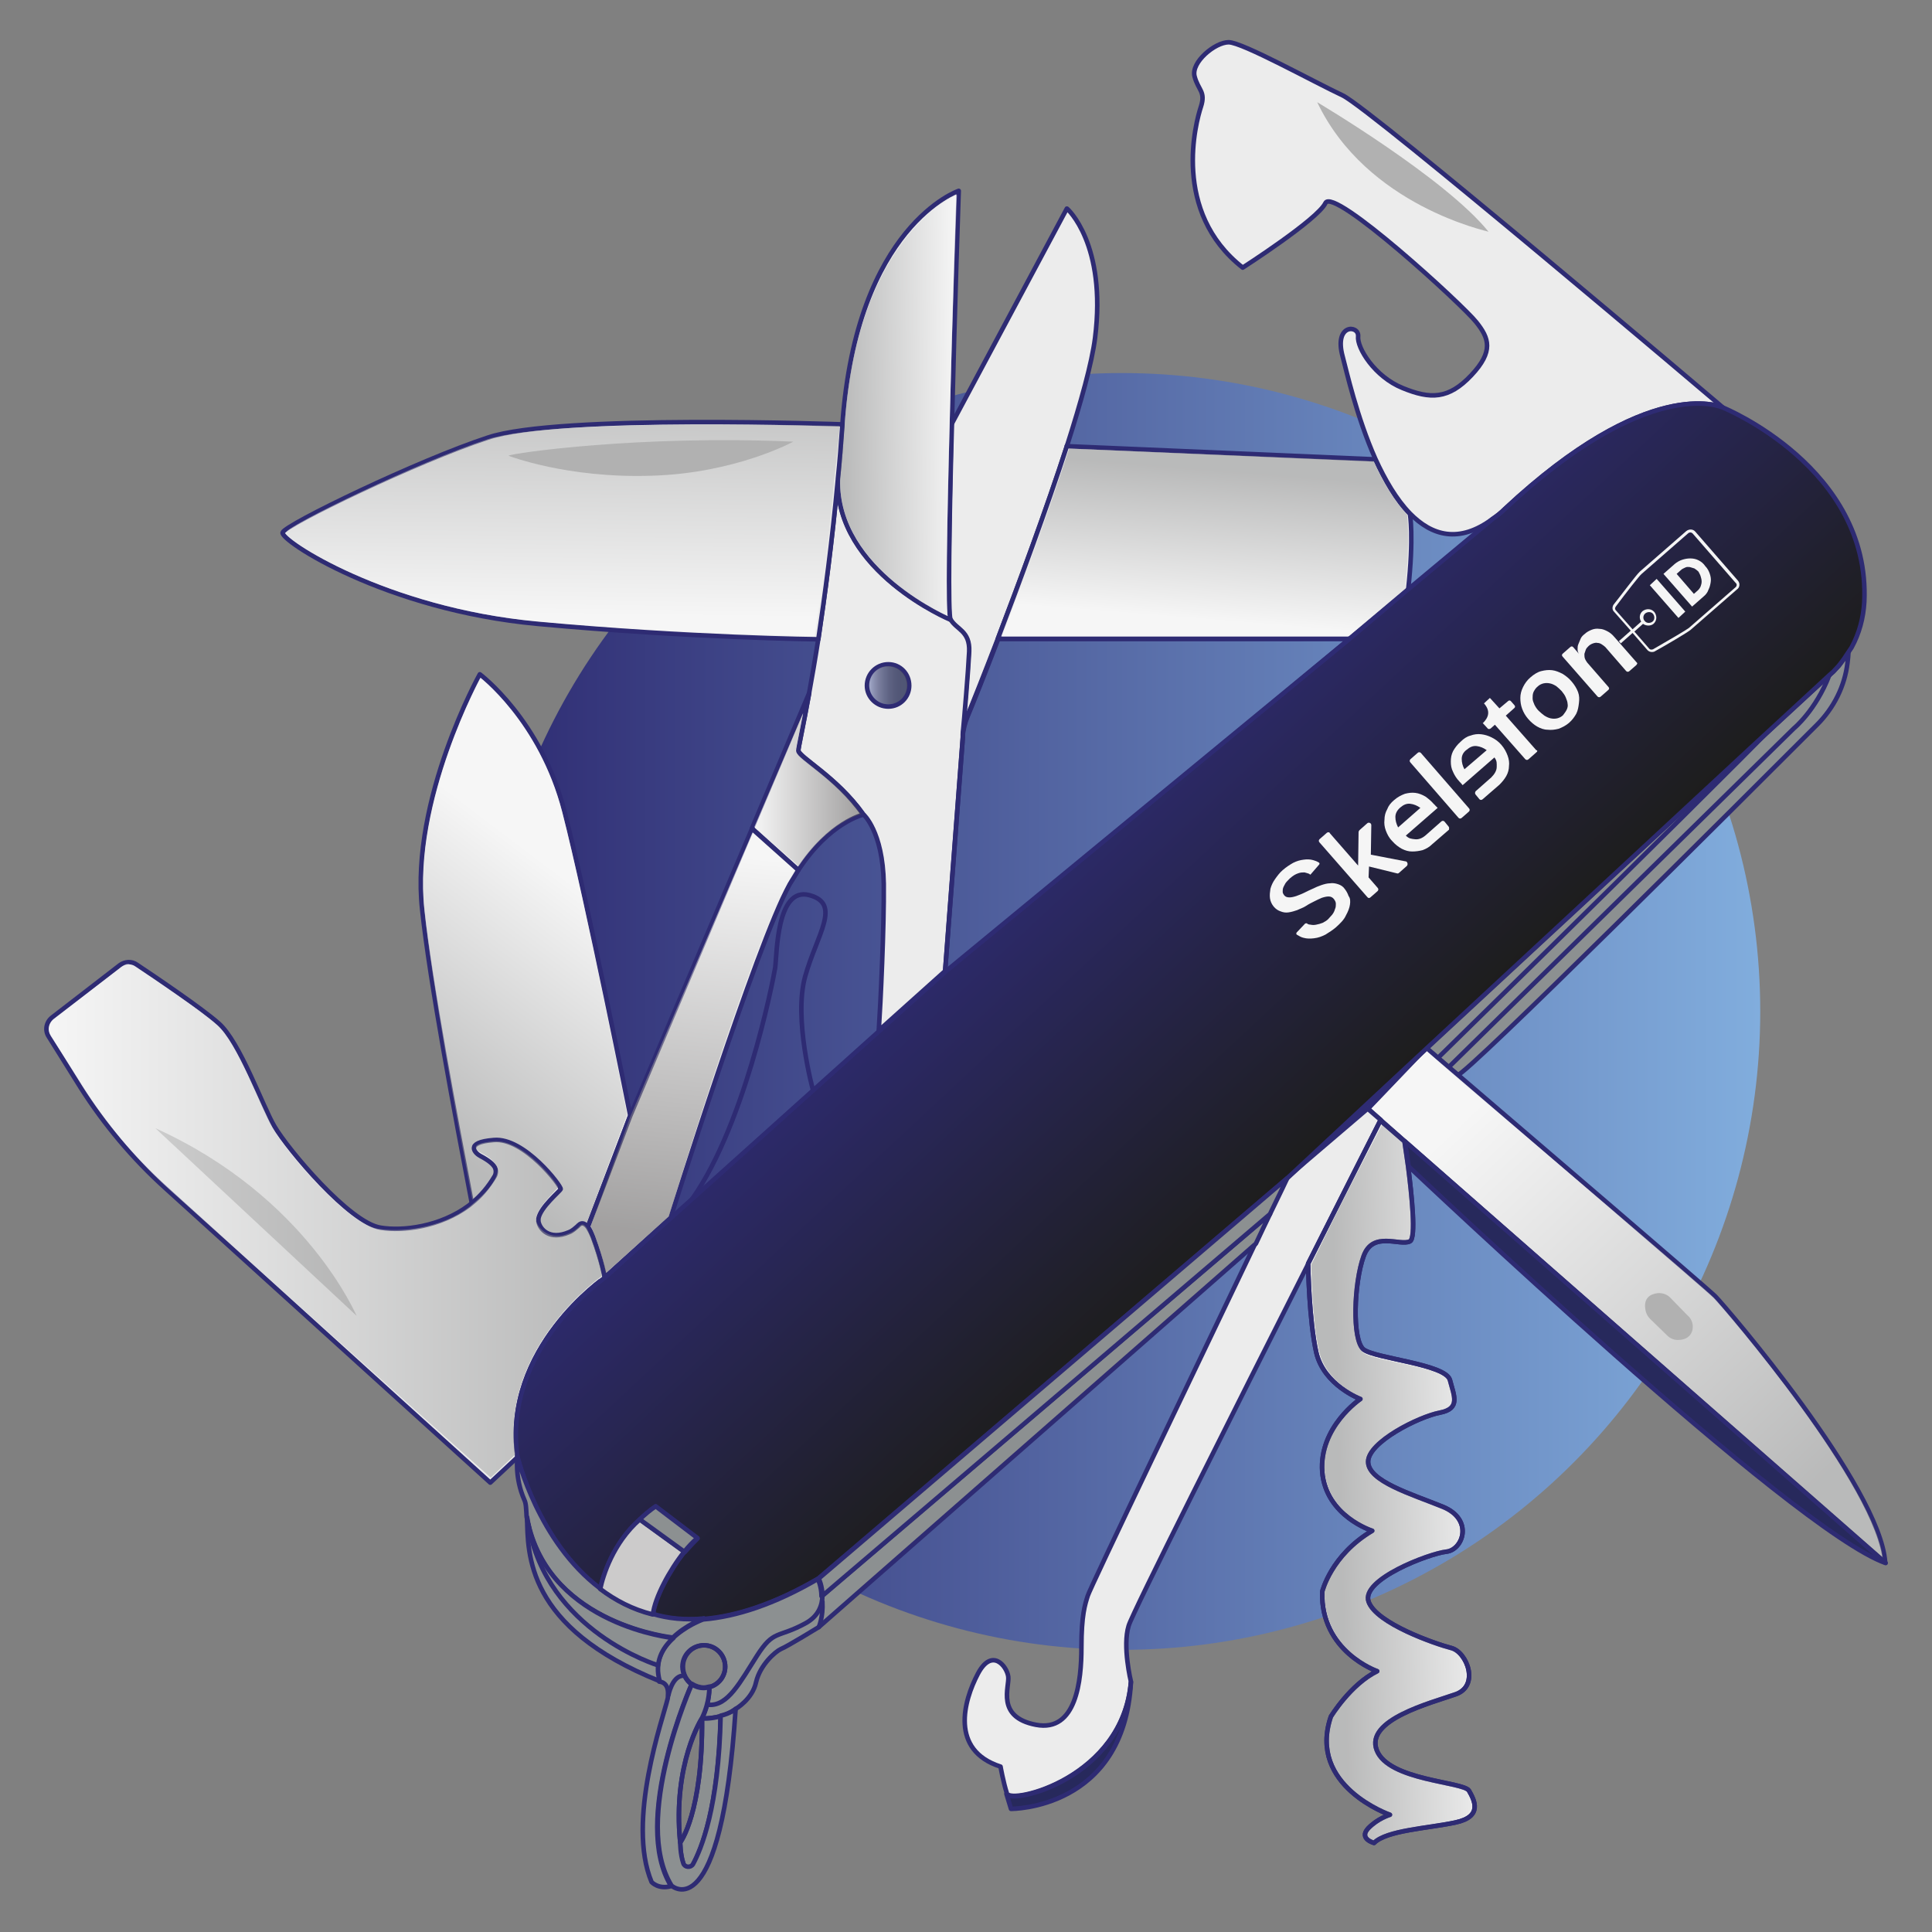 <?xml version="1.0" encoding="utf-8"?>
<!-- Generator: Adobe Illustrator 24.2.1, SVG Export Plug-In . SVG Version: 6.00 Build 0)  -->
<svg version="1.1" xmlns="http://www.w3.org/2000/svg" xmlns:xlink="http://www.w3.org/1999/xlink" x="0px" y="0px"
	 viewBox="0 0 425.2 425.2" style="enable-background:new 0 0 425.2 425.2;" xml:space="preserve">
<rect x="0" y="0" width="425.2" height="425.2" fill="#808080" stroke="none"/>
<style type="text/css">
	.st0{fill:none;stroke:#2C2D70;stroke-miterlimit:10;}
	.st1{fill:url(#SVGID_1_);}
	.st2{fill:url(#SVGID_2_);}
	.st3{enable-background:new    ;}
	.st4{fill:#ECECEB;}
	.st5{fill:#7C7E81;}
	.st6{fill:#ACAFB3;}
	.st7{fill:#B1B4B8;}
	.st8{fill:#9FA2A6;}
	.st9{fill:#54708F;}
	.st10{fill:#6183A7;}
	.st11{fill:#5E7EA1;}
	.st12{fill:#557191;}
	.st13{fill:#9D9C9C;}
	.st14{fill:#B7BABF;}
	.st15{display:none;}
	.st16{fill:#F2F7FD;stroke:#2E2B73;stroke-width:2.817;stroke-linecap:round;stroke-linejoin:round;stroke-miterlimit:10;}
	.st17{fill:#F3F7FD;stroke:#2C2D70;stroke-miterlimit:10;}
	.st18{fill:#E8E6E6;stroke:#2C2D70;stroke-miterlimit:10;}
	.st19{fill:#2C2D70;}
	.st20{fill:#F3F7FD;}
	.st21{clip-path:url(#SVGID_4_);}
	.st22{clip-path:url(#SVGID_6_);}
	.st23{clip-path:url(#SVGID_8_);}
	.st24{clip-path:url(#SVGID_10_);}
	.st25{clip-path:url(#SVGID_12_);}
	.st26{clip-path:url(#SVGID_14_);}
	.st27{clip-path:url(#SVGID_16_);}
	.st28{clip-path:url(#SVGID_18_);}
	.st29{clip-path:url(#SVGID_20_);}
	.st30{clip-path:url(#SVGID_22_);}
	.st31{clip-path:url(#SVGID_24_);}
	.st32{clip-path:url(#SVGID_26_);}
	.st33{clip-path:url(#SVGID_28_);}
	.st34{clip-path:url(#SVGID_30_);}
	.st35{clip-path:url(#SVGID_32_);}
	.st36{clip-path:url(#SVGID_34_);}
	.st37{clip-path:url(#SVGID_36_);}
	.st38{clip-path:url(#SVGID_38_);}
	.st39{clip-path:url(#SVGID_40_);}
	.st40{clip-path:url(#SVGID_42_);}
	.st41{clip-path:url(#SVGID_44_);}
	.st42{clip-path:url(#SVGID_46_);}
	.st43{clip-path:url(#SVGID_48_);}
	.st44{fill:none;}
	.st45{fill:#252544;}
	.st46{fill:#81ADDD;}
	.st47{clip-path:url(#SVGID_50_);}
	.st48{fill:#F8AA23;stroke:#2C2D70;stroke-linecap:round;stroke-linejoin:round;stroke-miterlimit:10;}
	.st49{fill:#21725F;stroke:#2C2D70;stroke-linecap:round;stroke-linejoin:round;stroke-miterlimit:10;}
	.st50{fill:#309A82;stroke:#2C2D70;stroke-linecap:round;stroke-linejoin:round;stroke-miterlimit:10;}
	.st51{clip-path:url(#SVGID_52_);}
	.st52{fill:#FFFFFF;stroke:#2E2B72;stroke-linecap:round;stroke-linejoin:round;stroke-miterlimit:10;}
	.st53{fill:#BDD7F1;stroke:#2E2B72;stroke-width:0.75;stroke-miterlimit:10;}
	.st54{fill:url(#SVGID_53_);}
	.st55{fill:#BDD7F1;stroke:#252544;stroke-miterlimit:10;}
	.st56{fill:none;stroke:#81ADDD;stroke-width:0.5;stroke-miterlimit:10;}
	.st57{fill:none;stroke:#CCCBCB;stroke-width:0.5;stroke-miterlimit:10;}
	.st58{clip-path:url(#SVGID_55_);fill:none;stroke:#000000;stroke-width:0.25;stroke-miterlimit:10;}
	.st59{clip-path:url(#SVGID_57_);fill:none;stroke:#000000;stroke-width:0.25;stroke-miterlimit:10;}
	.st60{clip-path:url(#SVGID_59_);enable-background:new    ;}
	.st61{fill:none;stroke:#000000;stroke-width:0.25;stroke-miterlimit:10;}
	.st62{clip-path:url(#SVGID_59_);fill:none;stroke:#000000;stroke-width:0.25;stroke-miterlimit:10;}
	.st63{clip-path:url(#SVGID_61_);enable-background:new    ;}
	.st64{clip-path:url(#SVGID_61_);fill:none;stroke:#000000;stroke-width:0.25;stroke-miterlimit:10;}
	.st65{clip-path:url(#SVGID_63_);enable-background:new    ;}
	.st66{clip-path:url(#SVGID_63_);fill:none;stroke:#000000;stroke-width:0.25;stroke-miterlimit:10;}
	.st67{clip-path:url(#SVGID_65_);enable-background:new    ;}
	.st68{clip-path:url(#SVGID_65_);fill:none;stroke:#000000;stroke-width:0.25;stroke-miterlimit:10;}
	.st69{clip-path:url(#SVGID_67_);enable-background:new    ;}
	.st70{clip-path:url(#SVGID_67_);fill:none;stroke:#000000;stroke-width:0.25;stroke-miterlimit:10;}
	.st71{clip-path:url(#SVGID_69_);enable-background:new    ;}
	.st72{clip-path:url(#SVGID_69_);fill:none;stroke:#000000;stroke-width:0.25;stroke-miterlimit:10;}
	.st73{fill:#BDD7F1;stroke:#2C2D70;stroke-miterlimit:10;}
	.st74{fill:#81ADDD;stroke:#2C2D70;stroke-miterlimit:10;}
	.st75{clip-path:url(#SVGID_71_);enable-background:new    ;}
	.st76{fill:#17173A;}
	.st77{fill:#18183C;}
	.st78{fill:#19193F;}
	.st79{fill:#1A1A41;}
	.st80{fill:#1A1B43;}
	.st81{fill:#1B1C45;}
	.st82{fill:#1C1D48;}
	.st83{fill:#1D1E4A;}
	.st84{fill:#1E1F4C;}
	.st85{fill:#282965;}
	.st86{fill:#BDD7F1;}
	.st87{clip-path:url(#SVGID_73_);enable-background:new    ;}
	.st88{clip-path:url(#SVGID_75_);enable-background:new    ;}
	.st89{clip-path:url(#SVGID_77_);enable-background:new    ;}
	.st90{stroke:#252544;stroke-miterlimit:10;}
	.st91{clip-path:url(#SVGID_79_);fill:#2C2D70;}
	.st92{clip-path:url(#SVGID_81_);fill:#2C2D70;}
	.st93{clip-path:url(#SVGID_83_);fill:#2C2D70;}
	.st94{clip-path:url(#SVGID_85_);fill:#2C2D70;}
	.st95{clip-path:url(#SVGID_87_);fill:#2C2D70;}
	.st96{clip-path:url(#SVGID_89_);fill:#2C2D70;}
	.st97{clip-path:url(#SVGID_91_);fill:#2C2D70;}
	.st98{clip-path:url(#SVGID_93_);fill:#2C2D70;}
	.st99{clip-path:url(#SVGID_95_);fill:#2C2D70;}
	.st100{clip-path:url(#SVGID_97_);fill:#2C2D70;}
	.st101{clip-path:url(#SVGID_99_);fill:#2C2D70;}
	.st102{clip-path:url(#SVGID_101_);fill:#2C2D70;}
	.st103{clip-path:url(#SVGID_103_);fill:#2C2D70;}
	.st104{clip-path:url(#SVGID_105_);fill:#2C2D70;}
	.st105{clip-path:url(#SVGID_107_);fill:#2C2D70;}
	.st106{clip-path:url(#SVGID_109_);fill:#2C2D70;}
	.st107{clip-path:url(#SVGID_111_);fill:#2C2D70;}
	.st108{clip-path:url(#SVGID_113_);fill:#2C2D70;}
	.st109{fill:url(#SVGID_114_);stroke:#2C2D70;stroke-miterlimit:10;}
	.st110{fill:url(#SVGID_115_);stroke:#2C2D70;stroke-miterlimit:10;}
	.st111{fill:url(#SVGID_116_);stroke:#2C2D70;stroke-miterlimit:10;}
	.st112{fill:url(#SVGID_117_);stroke:#2C2D70;stroke-miterlimit:10;}
	.st113{fill:url(#SVGID_118_);stroke:#2C2D70;stroke-miterlimit:10;}
	.st114{fill:url(#SVGID_119_);stroke:#2C2D70;stroke-miterlimit:10;}
	.st115{fill:url(#SVGID_120_);stroke:#2C2D70;stroke-miterlimit:10;}
	.st116{fill:url(#SVGID_121_);stroke:#2C2D70;stroke-miterlimit:10;}
	.st117{fill:url(#SVGID_122_);stroke:#2C2D70;stroke-miterlimit:10;}
	.st118{fill:url(#SVGID_123_);stroke:#2C2D70;stroke-miterlimit:10;}
	.st119{fill:url(#SVGID_124_);stroke:#2C2D70;stroke-miterlimit:10;}
	.st120{fill:none;stroke:#309A82;stroke-width:2;stroke-linecap:round;stroke-linejoin:round;}
	.st121{fill:#309A82;}
	.st122{fill:url(#SVGID_125_);}
	.st123{fill:#D9E7F5;}
	.st124{fill:#A7C6E7;}
	.st125{fill:#67A990;}
	.st126{fill:#2A8D79;}
	.st127{fill:#2C2D70;stroke:#2C2D70;stroke-width:1.5;stroke-linecap:round;stroke-linejoin:round;stroke-miterlimit:10;}
	.st128{fill:#81ADDD;stroke:#FFFFFF;stroke-width:0.5;stroke-linecap:round;stroke-linejoin:round;stroke-miterlimit:10;}
	.st129{fill:#FFFFFF;stroke:#2C2D70;stroke-width:1.5;stroke-linecap:round;stroke-linejoin:round;stroke-miterlimit:10;}
	.st130{fill:#81ADDD;stroke:#2C2D70;stroke-width:1.5;stroke-linecap:round;stroke-linejoin:round;stroke-miterlimit:10;}
	.st131{fill:#BDD7F1;stroke:#FFFFFF;stroke-width:0.5;stroke-linecap:round;stroke-linejoin:round;stroke-miterlimit:10;}
	.st132{fill:none;stroke:#2C2D70;stroke-width:1.5;stroke-linecap:round;stroke-linejoin:round;stroke-miterlimit:10;}
	.st133{fill:#67A990;stroke:#FFFFFF;stroke-width:0.5;stroke-linecap:round;stroke-linejoin:round;stroke-miterlimit:10;}
	.st134{fill:#BDD7F1;stroke:#2C2D70;stroke-width:1.5;stroke-linecap:round;stroke-linejoin:round;stroke-miterlimit:10;}
	.st135{fill:none;stroke:#FFFFFF;stroke-linecap:round;stroke-linejoin:round;stroke-miterlimit:10;stroke-dasharray:2,5;}
	.st136{fill:none;stroke:#FFFFFF;stroke-linecap:round;stroke-linejoin:round;}
	.st137{fill:none;stroke:#FFFFFF;stroke-linecap:round;stroke-linejoin:round;stroke-dasharray:2.01,5.025;}
	.st138{fill:none;stroke:#FFFFFF;stroke-linecap:round;stroke-linejoin:round;stroke-dasharray:1.967,4.919;}
	.st139{fill:#F3F7FD;stroke:#2C2D70;stroke-width:1.5;stroke-miterlimit:10;}
	.st140{fill:#FFFFFF;}
	.st141{clip-path:url(#SVGID_127_);}
	.st142{fill:#DFE4E9;}
	.st143{fill:#CECECD;}
	.st144{fill:url(#SVGID_128_);}
	.st145{fill:url(#SVGID_129_);}
	.st146{fill:url(#SVGID_130_);}
	.st147{fill:url(#SVGID_131_);}
	.st148{fill:none;stroke:#CECECD;stroke-miterlimit:10;}
	.st149{fill:#252544;stroke:#252544;stroke-linecap:round;stroke-linejoin:round;stroke-miterlimit:10;}
	.st150{fill:url(#SVGID_132_);}
	.st151{fill:url(#SVGID_133_);}
	.st152{fill:url(#SVGID_134_);}
	.st153{fill:url(#SVGID_135_);}
	.st154{fill:#2C2D70;stroke:#FFFFFF;stroke-linecap:round;stroke-linejoin:round;stroke-miterlimit:10;}
	.st155{fill:url(#SVGID_136_);}
	.st156{opacity:0.11;fill:none;stroke:#1D1D1C;stroke-width:2;stroke-miterlimit:10;}
	.st157{fill:url(#SVGID_137_);}
	.st158{fill:url(#SVGID_138_);}
	.st159{fill:none;stroke:#2E2B73;stroke-linecap:round;stroke-linejoin:round;stroke-miterlimit:10;}
	.st160{fill:#27295C;}
	.st161{fill:url(#SVGID_139_);}
	.st162{fill:url(#SVGID_140_);}
	.st163{fill:url(#SVGID_141_);}
	.st164{fill:#8C9091;stroke:#2E2B73;stroke-linecap:round;stroke-linejoin:round;stroke-miterlimit:10;}
	.st165{fill:#ECECEC;stroke:#2E2B73;stroke-linecap:round;stroke-linejoin:round;stroke-miterlimit:10;}
	.st166{opacity:0.5;fill:url(#SVGID_142_);}
	.st167{opacity:0.5;fill:url(#SVGID_143_);}
	.st168{fill:#B1B1B1;}
	.st169{opacity:0.5;fill:url(#SVGID_144_);}
	.st170{fill:url(#SVGID_145_);stroke:#2E2B73;stroke-linecap:round;stroke-linejoin:round;stroke-miterlimit:10;}
	.st171{fill:#27295C;stroke:#2E2B73;stroke-linecap:round;stroke-linejoin:round;stroke-miterlimit:10;}
	.st172{fill:#CCCBCB;stroke:#2E2B73;stroke-linecap:round;stroke-linejoin:round;stroke-miterlimit:10;}
	.st173{fill:#F5F5F5;}
	.st174{opacity:0.5;fill:url(#SVGID_146_);}
	.st175{opacity:0.5;fill:url(#SVGID_147_);}
	.st176{opacity:0.5;fill:url(#SVGID_148_);}
	.st177{opacity:0.5;fill:url(#SVGID_149_);}
	.st178{opacity:0.5;fill:url(#SVGID_150_);}
	.st179{opacity:0.5;fill:url(#SVGID_151_);}
	.st180{opacity:0.5;fill:url(#SVGID_152_);}
	.st181{opacity:0.5;fill:url(#SVGID_153_);}
	.st182{opacity:0.5;fill:url(#SVGID_154_);}
	.st183{opacity:0.5;fill:url(#SVGID_155_);}
	.st184{fill:url(#SVGID_156_);stroke:#2E2B73;stroke-linecap:round;stroke-linejoin:round;stroke-miterlimit:10;}
	.st185{opacity:0.5;fill:url(#SVGID_157_);}
	.st186{opacity:0.5;fill:url(#SVGID_158_);}
	.st187{opacity:0.5;fill:url(#SVGID_159_);}
	.st188{opacity:0.5;fill:url(#SVGID_160_);}
	.st189{opacity:0.5;fill:url(#SVGID_161_);}
	.st190{opacity:0.5;fill:url(#SVGID_162_);}
	.st191{opacity:0.5;fill:url(#SVGID_163_);}
	.st192{opacity:0.5;fill:url(#SVGID_164_);}
	.st193{opacity:0.5;fill:url(#SVGID_165_);}
	.st194{opacity:0.5;fill:url(#SVGID_166_);}
	.st195{fill:url(#SVGID_167_);stroke:#2E2B73;stroke-linecap:round;stroke-linejoin:round;stroke-miterlimit:10;}
	.st196{opacity:0.5;fill:url(#SVGID_168_);}
	.st197{opacity:0.5;fill:url(#SVGID_169_);}
	.st198{opacity:0.5;fill:url(#SVGID_170_);}
	.st199{opacity:0.5;fill:url(#SVGID_171_);}
	.st200{opacity:0.5;fill:url(#SVGID_172_);}
	.st201{opacity:0.5;fill:url(#SVGID_173_);}
	.st202{opacity:0.5;fill:url(#SVGID_174_);}
	.st203{fill:url(#SVGID_175_);}
	.st204{fill:#ECECEB;stroke:#2C2D70;stroke-linecap:round;stroke-linejoin:round;stroke-miterlimit:10;}
	.st205{fill:#7C7E81;stroke:#2C2D70;stroke-linecap:round;stroke-linejoin:round;stroke-miterlimit:10;}
	.st206{fill:#ACAFB3;stroke:#2C2D70;stroke-linecap:round;stroke-linejoin:round;stroke-miterlimit:10;}
	.st207{fill:url(#SVGID_176_);}
	.st208{fill:url(#SVGID_177_);stroke:#2C2D70;stroke-miterlimit:10;}
	.st209{fill:url(#SVGID_178_);stroke:#2C2D70;stroke-miterlimit:10;}
	.st210{fill:url(#SVGID_179_);stroke:#2C2D70;stroke-miterlimit:10;}
	.st211{fill:url(#SVGID_180_);stroke:#2C2D70;stroke-miterlimit:10;}
	.st212{fill:url(#SVGID_181_);stroke:#2C2D70;stroke-miterlimit:10;}
	.st213{fill:url(#SVGID_182_);stroke:#2C2D70;stroke-miterlimit:10;}
	.st214{fill:url(#SVGID_183_);stroke:#2C2D70;stroke-miterlimit:10;}
	.st215{fill:url(#SVGID_184_);stroke:#2C2D70;stroke-miterlimit:10;}
	.st216{fill:url(#SVGID_185_);stroke:#2C2D70;stroke-miterlimit:10;}
	.st217{fill:url(#SVGID_186_);stroke:#2C2D70;stroke-miterlimit:10;}
	.st218{fill:url(#SVGID_187_);stroke:#2C2D70;stroke-miterlimit:10;}
	.st219{clip-path:url(#SVGID_189_);enable-background:new    ;}
	.st220{fill:#1C594B;}
	.st221{fill:#1D5C4E;}
	.st222{fill:#1E5F51;}
	.st223{fill:#1F6353;}
	.st224{fill:#206656;}
	.st225{fill:#216958;}
	.st226{fill:#226C5B;}
	.st227{fill:#236F5E;}
	.st228{fill:#257663;}
	.st229{clip-path:url(#SVGID_191_);enable-background:new    ;}
	.st230{fill:#195044;}
	.st231{fill:#184E42;}
	.st232{clip-path:url(#SVGID_193_);enable-background:new    ;}
	.st233{clip-path:url(#SVGID_195_);enable-background:new    ;}
	.st234{fill:#184F42;}
	.st235{clip-path:url(#SVGID_197_);enable-background:new    ;}
	.st236{fill:#184D41;}
	.st237{fill:#277D69;}
	.st238{fill:#1C5B4D;}
	.st239{fill:#247260;}
	.st240{fill:url(#SVGID_198_);}
	.st241{opacity:0.11;fill:none;stroke:#252544;stroke-width:2;stroke-miterlimit:10;}
	.st242{fill:none;stroke:#868787;stroke-width:0.699;stroke-linecap:round;stroke-linejoin:round;stroke-miterlimit:10;}
	.st243{fill:#ECECEB;stroke:#2C2D70;stroke-width:1.5;stroke-linecap:round;stroke-linejoin:round;stroke-miterlimit:10;}
	.st244{clip-path:url(#SVGID_200_);}
	.st245{clip-path:url(#SVGID_202_);}
	.st246{fill:#ECECEB;stroke:#2E2B72;stroke-width:1.5;stroke-linecap:round;stroke-linejoin:round;stroke-miterlimit:10;}
	.st247{fill:#309A82;stroke:#2E2B72;stroke-width:1.5;stroke-linecap:round;stroke-linejoin:round;stroke-miterlimit:10;}
	.st248{fill:#21725F;stroke:#2E2B72;stroke-width:1.5;stroke-linecap:round;stroke-linejoin:round;stroke-miterlimit:10;}
	.st249{fill:url(#SVGID_203_);}
	.st250{fill:url(#SVGID_204_);}
	.st251{fill:url(#SVGID_205_);stroke:#2C2D70;stroke-miterlimit:10;}
	.st252{fill:url(#SVGID_206_);stroke:#2C2D70;stroke-miterlimit:10;}
	.st253{fill:url(#SVGID_207_);stroke:#2C2D70;stroke-miterlimit:10;}
	.st254{fill:url(#SVGID_208_);stroke:#2C2D70;stroke-miterlimit:10;}
	.st255{fill:url(#SVGID_209_);stroke:#2C2D70;stroke-miterlimit:10;}
	.st256{fill:url(#SVGID_210_);stroke:#2C2D70;stroke-miterlimit:10;}
	.st257{fill:url(#SVGID_211_);stroke:#2C2D70;stroke-miterlimit:10;}
	.st258{fill:url(#SVGID_212_);stroke:#2C2D70;stroke-miterlimit:10;}
	.st259{fill:url(#SVGID_213_);stroke:#2C2D70;stroke-miterlimit:10;}
	.st260{fill:url(#SVGID_214_);stroke:#2C2D70;stroke-miterlimit:10;}
	.st261{fill:url(#SVGID_215_);stroke:#2C2D70;stroke-miterlimit:10;}
	.st262{clip-path:url(#SVGID_217_);enable-background:new    ;}
	.st263{clip-path:url(#SVGID_219_);enable-background:new    ;}
	.st264{clip-path:url(#SVGID_221_);enable-background:new    ;}
	.st265{clip-path:url(#SVGID_223_);enable-background:new    ;}
	.st266{clip-path:url(#SVGID_225_);enable-background:new    ;}
	.st267{fill:url(#SVGID_226_);}
	.st268{clip-path:url(#SVGID_228_);}
	.st269{clip-path:url(#SVGID_230_);}
	.st270{fill:url(#SVGID_231_);}
	.st271{fill:url(#SVGID_232_);}
	.st272{fill:url(#SVGID_233_);stroke:#2C2D70;stroke-miterlimit:10;}
	.st273{fill:url(#SVGID_234_);stroke:#2C2D70;stroke-miterlimit:10;}
	.st274{fill:url(#SVGID_235_);stroke:#2C2D70;stroke-miterlimit:10;}
	.st275{fill:url(#SVGID_236_);stroke:#2C2D70;stroke-miterlimit:10;}
	.st276{fill:url(#SVGID_237_);stroke:#2C2D70;stroke-miterlimit:10;}
	.st277{fill:url(#SVGID_238_);stroke:#2C2D70;stroke-miterlimit:10;}
	.st278{fill:url(#SVGID_239_);stroke:#2C2D70;stroke-miterlimit:10;}
	.st279{fill:url(#SVGID_240_);stroke:#2C2D70;stroke-miterlimit:10;}
	.st280{fill:url(#SVGID_241_);stroke:#2C2D70;stroke-miterlimit:10;}
	.st281{fill:url(#SVGID_242_);stroke:#2C2D70;stroke-miterlimit:10;}
	.st282{fill:url(#SVGID_243_);stroke:#2C2D70;stroke-miterlimit:10;}
	.st283{clip-path:url(#SVGID_245_);enable-background:new    ;}
	.st284{clip-path:url(#SVGID_247_);enable-background:new    ;}
	.st285{clip-path:url(#SVGID_249_);enable-background:new    ;}
	.st286{clip-path:url(#SVGID_251_);enable-background:new    ;}
	.st287{clip-path:url(#SVGID_253_);enable-background:new    ;}
	.st288{fill:url(#SVGID_254_);}
	.st289{clip-path:url(#SVGID_256_);}
	.st290{clip-path:url(#SVGID_258_);}
	.st291{fill:url(#SVGID_259_);}
	.st292{fill:url(#SVGID_260_);}
	.st293{fill:url(#SVGID_261_);}
	.st294{fill:url(#SVGID_262_);}
	.st295{fill:url(#SVGID_263_);}
	.st296{fill:url(#SVGID_264_);}
	.st297{clip-path:url(#SVGID_266_);}
	.st298{fill:url(#SVGID_267_);}
	.st299{fill:#252544;stroke:#2C2D70;stroke-miterlimit:10;}
	.st300{clip-path:url(#SVGID_269_);enable-background:new    ;}
	.st301{fill:#267B68;}
	.st302{fill:#257865;}
	.st303{fill:#247563;}
	.st304{clip-path:url(#SVGID_271_);enable-background:new    ;}
	.st305{fill:#1A5346;}
	.st306{fill:#1B5649;}
	.st307{fill:#257765;}
	.st308{clip-path:url(#SVGID_273_);enable-background:new    ;}
	.st309{clip-path:url(#SVGID_275_);enable-background:new    ;}
	.st310{fill:#D9E7F5;stroke:#2C2D70;stroke-linecap:round;stroke-linejoin:round;stroke-miterlimit:10;}
	.st311{fill:#81ADDD;stroke:#2C2D70;stroke-linecap:round;stroke-linejoin:round;stroke-miterlimit:10;}
	.st312{fill:#CCCBCB;stroke:#2C2D70;stroke-linecap:round;stroke-linejoin:round;stroke-miterlimit:10;}
	.st313{fill:#8C9091;}
	.st314{fill:#E9E9E9;stroke:#2C2D70;stroke-linecap:round;stroke-linejoin:round;stroke-miterlimit:10;}
	.st315{fill:#FFFFFF;stroke:#2C2D70;stroke-linecap:round;stroke-linejoin:round;stroke-miterlimit:10;}
	.st316{fill:none;stroke:#2C2D70;stroke-linecap:round;stroke-linejoin:round;stroke-miterlimit:10;}
	.st317{fill:url(#SVGID_276_);}
	.st318{fill:url(#SVGID_277_);}
	.st319{fill:url(#SVGID_278_);}
	.st320{fill:url(#SVGID_279_);}
	.st321{fill:url(#SVGID_280_);}
	.st322{fill:url(#SVGID_281_);}
	.st323{clip-path:url(#SVGID_283_);}
	.st324{fill:url(#SVGID_284_);}
	.st325{clip-path:url(#SVGID_286_);enable-background:new    ;}
	.st326{clip-path:url(#SVGID_288_);enable-background:new    ;}
	.st327{clip-path:url(#SVGID_290_);enable-background:new    ;}
	.st328{clip-path:url(#SVGID_292_);enable-background:new    ;}
	.st329{fill:url(#SVGID_293_);}
	.st330{fill:url(#SVGID_294_);}
	.st331{fill:url(#SVGID_295_);}
	.st332{fill:url(#SVGID_296_);}
	.st333{fill:url(#SVGID_297_);}
	.st334{fill:url(#SVGID_298_);}
	.st335{clip-path:url(#SVGID_300_);}
	.st336{fill:url(#SVGID_301_);}
	.st337{clip-path:url(#SVGID_303_);enable-background:new    ;}
	.st338{clip-path:url(#SVGID_305_);enable-background:new    ;}
	.st339{clip-path:url(#SVGID_307_);enable-background:new    ;}
	.st340{clip-path:url(#SVGID_309_);enable-background:new    ;}
</style>
<g id="Capa_1">
</g>
<g id="ilustracion-previa">
</g>
<g id="ilustracion-1-navaja">
</g>
<g id="ilustracion-1-navaja-color">
	<g>
		<linearGradient id="SVGID_1_" gradientUnits="userSpaceOnUse" x1="106.398" y1="222.595" x2="387.388" y2="222.595">
			<stop  offset="0" style="stop-color:#2E2B72"/>
			<stop  offset="1" style="stop-color:#81ADDD"/>
		</linearGradient>
		<circle class="st1" cx="246.9" cy="222.6" r="140.5"/>
		<g>
			<path class="st164" d="M406.8,143.4c0,0.8-0.1,1.7-0.2,2.5c-0.6,5.1-3,9.9-6.7,13.6c-16.3,16.3-77.2,77.1-79.1,77.1c0,0,0,0,0,0
				c-4.2-3.6-6.9-5.9-6.9-5.9L387,163l15.6-14.4l0,0l0.9-0.8c0.4-0.4,0.8-0.9,1.2-1.3C405.4,145.5,406.2,144.5,406.8,143.4z"/>
			<path class="st159" d="M406.8,143.4L406.8,143.4L406.8,143.4c0.1-2.9-0.4-6-1.9-8.7"/>
			<path class="st159" d="M319,234.7l75.8-74.4c0,0,4.8-3.9,7.8-11.7"/>
			<path class="st159" d="M405,134.7c0.1,5.5-0.9,10.2-2.4,13.9"/>
			<path class="st159" d="M316.8,232.5c0,0,76.4-74.8,80.1-79.7c4.9-6.5,5.4-14.1,5.4-14.1"/>
			<path class="st165" d="M138.7,245.5l-9.3,24.4l-22.5,10.1c0,0-1.3-6.2-3.1-15.4c-3.5-18.3-9.2-48.4-10.9-64.5
				c-2.6-24.2,12.7-51.7,12.7-51.7s13.4,10,18.6,30.1C129.4,198.7,138.7,245.5,138.7,245.5z"/>
			<linearGradient id="SVGID_2_" gradientUnits="userSpaceOnUse" x1="127.366" y1="196.138" x2="89.18" y2="246.532">
				<stop  offset="0" style="stop-color:#FFFFFF"/>
				<stop  offset="0.99" style="stop-color:#868787"/>
			</linearGradient>
			<path style="opacity:0.5;fill:url(#SVGID_2_);" d="M138,245.3l-9,24.2l-22,10c0,0-1.2-6.1-3-15.2c-3.5-18.1-8.9-47.9-10.6-63.9
				c-2.5-23.9,12.3-51.2,12.3-51.2s13,9.9,18.1,29.8C128.9,198.9,138,245.3,138,245.3z"/>
			<path class="st165" d="M113.9,320.7l-6,5.6l-71.5-64.8c-7.2-6.5-13.5-14-18.7-22.2l-7-11.2c-0.9-1.4-0.5-3.2,0.8-4.2l14.9-11.5
				c1.1-0.8,2.6-0.9,3.7-0.1c4.2,2.8,14.4,9.7,18,12.9c4.7,4.1,9.7,18.3,12.3,22.7c3,5.1,16.6,21.3,23.4,22.3
				c4.9,0.8,13.1-0.2,19.4-4.9h0c0.2-0.2,0.4-0.3,0.6-0.5c2-1.6,3.7-3.6,5.1-6c0.3-0.6,0.3-1.3,0-1.9c-0.4-0.7-1.3-1.5-3.2-2.5
				c-1-0.5-3.7-3,3-3.5c6.7-0.6,14.9,10.2,14.7,10.8c-0.2,0.5-4.5,4-4.9,6.5c0,0.2,0,0.4,0,0.6c0.3,1.8,2.5,4.2,6.7,2.4
				c0.8-0.3,1.4-0.9,2-1.4c0-0.1,0.1-0.1,0.2-0.2c0.4-0.4,1.1-0.7,2,0.5c0.3,0.5,0.7,1.2,1.1,2.2c2,5.4,2.6,8.9,2.6,8.9
				S110.4,296.7,113.9,320.7z"/>
			<path class="st165" d="M366.1,285.9c1.1-0.1,2.2,0.3,2.9,1.1l3.7,3.8c0.9,0.9,1.3,2.3,0.9,3.5c-0.6,1.6-2,1.9-3.2,1.9
				c-0.9,0-1.7-0.4-2.3-1l-3.7-3.6c-0.5-0.5-0.8-1-1-1.7C362.8,286.9,364.6,286.1,366.1,285.9z"/>
			<path class="st165" d="M309.2,251.2C309.2,251.2,309.2,251.2,309.2,251.2l-5.3-4.7l-2.8-2.5l12.8-13.4c0,0,2.7,2.3,6.9,5.9
				c0,0,0,0,0,0c16.1,13.8,54.9,47,56.7,48.8c2.2,2.2,36.3,41.9,37.4,58.6L309.2,251.2z"/>
			<linearGradient id="SVGID_4_" gradientUnits="userSpaceOnUse" x1="322.367" y1="246.955" x2="400.186" y2="328.402">
				<stop  offset="0" style="stop-color:#FFFFFF"/>
				<stop  offset="0.99" style="stop-color:#868787"/>
			</linearGradient>
			<path style="opacity:0.5;fill:url(#SVGID_4_);" d="M310.5,251.6C310.5,251.6,310.5,251.6,310.5,251.6l-5.3-4.6l-3.4-3l12.2-12.7
				c0,0,3.1,2.9,7.3,6.5c0,0,0,0,0,0c16,13.5,54.2,46,55.9,47.8c2.3,2.4,35.3,41.1,37.2,57.3L310.5,251.6z"/>
			<path class="st168" d="M34.2,248.3l44.3,41.3C78.4,289.6,67.6,263.4,34.2,248.3z"/>
			<line class="st159" x1="331.2" y1="112.1" x2="328.5" y2="114.3"/>
			<path class="st165" d="M241,74.4c-0.7,5.5-3.1,14.1-6.2,23.8c-4.5,13.9-10.5,30.1-15.2,42.4c-3,7.8-5.5,14.1-6.8,17.2
				c-0.5,1.2-0.8,2.5-1,3.8c0.3-3,1.2-13.8,1.4-18c0.2-4.8-2.8-5-4.1-7.2c-0.6-1-0.2-21.4,0.3-43l25.4-47.5
				C234.9,45.9,243.6,53.7,241,74.4z"/>
			<path class="st165" d="M209.2,136.3c0,0-25.3-10.5-24.8-30.9c-1.3,14-2.9,25.8-4.3,35.2c-0.7,4.5-1.4,8.5-2,11.8l0,0
				c-1.4,7.7-2.4,12.1-2.4,12.7c0,1.5,8.4,5.8,14.3,14.1c0,0,4.3,3.7,4.5,15.3c0.1,9.4-0.7,26.4-1.1,32.3l14.5-13l0.1-0.1l3.9-51.5
				c0,0,0-0.1,0-0.2c0,0,0-0.1,0-0.2c0-0.1,0-0.2,0-0.4c0.3-3,1.2-13.8,1.4-18C213.5,138.8,210.5,138.6,209.2,136.3z M195.5,155.5
				c-2.6,0-4.7-2.1-4.7-4.6c0-2.6,2.1-4.7,4.7-4.7c2.6,0,4.6,2.1,4.6,4.7C200.1,153.4,198.1,155.5,195.5,155.5z"/>
			<path class="st159" d="M193.4,226.9c-0.1,1.3-0.1,2.1-0.1,2.1"/>
			<path class="st165" d="M209.5,93.4c-0.6,21.5-0.9,41.9-0.3,43c0,0-25.3-10.5-24.8-30.9v-0.1c0.4-3.8,0.7-7.8,1-12
				C188.5,49.6,211,42,211,42S210.1,68.5,209.5,93.4z"/>
			<linearGradient id="SVGID_6_" gradientUnits="userSpaceOnUse" x1="191.269" y1="150.844" x2="199.725" y2="150.844">
				<stop  offset="0" style="stop-color:#FFFFFF"/>
				<stop  offset="1.284838e-03" style="stop-color:#FEFEFE"/>
				<stop  offset="0.125" style="stop-color:#D2D1D1"/>
				<stop  offset="0.252" style="stop-color:#ADABAB"/>
				<stop  offset="0.383" style="stop-color:#8E8C8C"/>
				<stop  offset="0.52" style="stop-color:#767373"/>
				<stop  offset="0.663" style="stop-color:#646262"/>
				<stop  offset="0.817" style="stop-color:#5A5757"/>
				<stop  offset="1" style="stop-color:#575454"/>
			</linearGradient>
			<circle style="opacity:0.5;fill:url(#SVGID_6_);" cx="195.5" cy="150.8" r="4.2"/>
			<path class="st165" d="M190,179.3c0,0-7.4,1.6-14.3,12.2l-10.2-9.2l12.6-29.8c-1.4,7.7-2.4,12.1-2.4,12.7
				C175.7,166.7,184.1,170.9,190,179.3z"/>
			<path class="st165" d="M175.7,191.5c-0.6,1-1.2,2-1.9,3.1c-7.4,13.4-26.2,73.4-26.2,73.4l-14.5,13.1c0,0-0.6-3.5-2.6-8.9
				c-0.4-1-0.7-1.7-1.1-2.2l9.3-24.4l26.8-63.2L175.7,191.5z"/>
			<path class="st159" d="M178.9,239.8c0,0-4.3-15.6-1.7-24.9s8.1-16,0.9-17.9c-7.2-1.9-7.1,13-7.5,16c-0.5,3-7,36.4-19.4,52.4"/>
			<path class="st165" d="M309.9,129.9L297,140.6h-77.4c4.7-12.3,10.7-28.5,15.2-42.4l67.9,2.9c2.1,4.6,4.6,9,7.6,12
				C310.3,113.1,311.2,118.1,309.9,129.9z"/>
			<path class="st159" d="M297,140.6l-89.1,74.3l0.1-1l3.9-51.5c0,0,0-0.1,0-0.2c0,0,0-0.1,0-0.2c0-0.1,0-0.2,0-0.4
				c0.2-1.3,0.5-2.6,1-3.8c1.3-3.1,3.8-9.4,6.8-17.2H297z"/>
			<line class="st159" x1="234.8" y1="98.1" x2="234.8" y2="98.1"/>
			<path class="st165" d="M185.4,93.4c-0.3,4.2-0.6,8.2-1,12v0.1c-1.3,14-2.9,25.8-4.3,35.2c0,0-28.3-0.3-61.8-3.4
				c-33.5-3.1-56.7-18.4-56.1-20.1c0.5-1.7,29.9-15.9,45.2-20.9C122.8,91.1,185.4,93.4,185.4,93.4z"/>
			<line class="st159" x1="297.7" y1="140.6" x2="297" y2="140.6"/>
			<path class="st165" d="M379.2,89.7c-0.7-0.3-16.5-7.1-48,22.3c-0.9,0.9-1.8,1.6-2.7,2.2c-7.4,5.5-13.4,3.7-18.2-1.2
				c-3-3.1-5.5-7.4-7.6-12c-4.1-9.2-6.4-19.5-7.2-22.5c-2-7.3,3.6-7,3.4-4.5c-0.3,2.5,3.6,8.9,9.8,11.4c6.1,2.5,10.1,2.5,15.1-2.8
				c5-5.3,3.9-8.2,1.1-11.7c-3-3.8-31.5-29.9-33.2-26.2c-1.7,3.6-18.2,14.2-18.2,14.2c-15.7-12.3-10.3-32.1-9.2-35.4
				c1.1-3.4-0.6-3.6-1.4-6.7c-0.8-3.1,4.5-7.5,7.5-7.5s18.7,8.7,25.1,11.7C301.9,24.1,377.8,88.5,379.2,89.7z"/>
			<path class="st168" d="M289.9,22.5c0,0,28.2,16.7,37.7,28.5C327.6,50.9,300.8,45.4,289.9,22.5z"/>
			<path class="st165" d="M303.9,246.5C303.9,246.5,303.9,246.5,303.9,246.5c-0.2,0.4-7.1,14-15.9,31.5c0,0,0,0,0,0
				c-16.1,31.9-38.8,77-39.6,79.8c-1.4,4.5,0.5,12.3,0.5,12.3c-1.7,21.2-26.5,27.1-27.3,24.6c-0.8-2.5-1.4-5.9-1.4-5.9
				c-11.2-3.6-8.1-14.5-5-20.4c3.1-5.9,6.4-1.7,6.7,0.6c0.3,2.2-2.8,8.9,6.1,10.6c8.9,1.7,10-9.8,10-17c0-7.2,0.8-9.5,1.4-11.4
				c0.4-1.5,24.7-52.1,36.9-77.6c1.2-2.4,2.2-4.6,3.1-6.5c2.3-4.9,3.8-7.9,3.8-7.9h0l17.8-15.2L303.9,246.5z"/>
			<path class="st165" d="M320.3,401.1c-6.1,1.3-15.1,1.7-17.9,4.5c0,0-3.4-0.9-1.3-3.2c2.1-2.2,4.8-3,4.8-3s-18.2-6.3-13-21.6
				c0,0,4.3-7.1,10.2-10c0,0-12.5-4.3-12.1-17.5c0,0,1.9-8,11-13.4c0,0-10.2-3.2-11-13c-0.7-9.9,8.4-16,8.4-16s-8-3-9.7-10.2
				c-1.6-7.1-1.8-19.1-1.8-19.6c0,0,0,0,0,0c8.8-17.5,15.7-31.1,15.9-31.5c0,0,0,0,0,0l5.3,4.6c0,0,0,0,0,0c0,0.2,0.4,2.5,0.8,5.5v0
				c0.8,6.3,1.8,15.8,0.4,16.5c-2.2,1.1-8.2-2.4-10.2,3.3c-2.1,5.8-2.6,18.4,0,20.5c2.6,2,18,3.2,19,6.7c0.9,3.5,2.4,6.3-2.2,7.2
				c-4.7,0.9-15.8,6.5-15.8,10.8c0,4.3,9.5,7.1,16.4,9.9c6.9,2.8,4.5,9.5,0.8,9.9c-3.7,0.4-18.8,6.1-17.1,11
				c1.7,4.8,14.7,9.3,18.2,10.2c3.5,0.9,6.3,8.4,0.9,10.2c-5.4,1.9-19.9,5.6-17.3,12.3c2.6,6.7,19.1,6.9,20.3,8.9
				C324.5,396.2,326.4,399.8,320.3,401.1z"/>
			<linearGradient id="SVGID_8_" gradientUnits="userSpaceOnUse" x1="176.491" y1="131.521" x2="291.243" y2="254.657">
				<stop  offset="0.414" style="stop-color:#2E2B73"/>
				<stop  offset="1" style="stop-color:#1D1D1B"/>
			</linearGradient>
			<path style="fill:url(#SVGID_8_);stroke:#2E2B73;stroke-linecap:round;stroke-linejoin:round;stroke-miterlimit:10;" d="
				M379.2,89.7C379.2,89.7,379.2,89.7,379.2,89.7c-0.7-0.3-16.5-7.1-48,22.3c-0.9,0.9-1.8,1.6-2.7,2.2l-18.6,15.5L297,140.6
				L208,213.9l-0.1,0.1l-14.5,13l-41.1,36.9l0,0l-4.7,4.2l-14.5,13.1c0,0-22.7,15.6-19.2,39.6c0,0,4.5,18.7,18.2,29
				c0.6-2.9,2.8-10.1,8.7-15.3c1-1,2.2-2,3.5-2.9l9.2,7l0,0c0,0,0,0,0,0c-0.2,0.2-1.4,1.4-2.8,3l-0.1,0c-3.2,4-6.5,10.1-6.9,13.8
				c3.4,0.9,7.1,1.2,11.2,0.9h0c7.2-0.6,15.6-3.3,25.2-8.9l103.1-88h0l30.7-28.6L387,163l15.6-14.4l0,0l0.9-0.8
				c0.4-0.4,0.8-0.9,1.2-1.3c0.8-1,1.5-2,2.2-3.1v0c0.2-0.3,0.4-0.6,0.6-0.9v0c1.7-3.1,2.6-6.5,2.8-10
				C411.7,102.9,379.2,89.7,379.2,89.7z"/>
			<path class="st164" d="M279.5,267.2c-0.9,1.9-2,4.1-3.1,6.5l-96.2,84.4c0,0-7,4.3-8.3,4.8c-1.3,0.6-4.6,3.5-5.5,7.3
				c-0.8,3.8-4.5,5.9-4.5,5.9s-1.1,1-3.3,1.6c-1.1,0.3-2.5,0.5-4.1,0.5c1.8-3.7,1.6-6.9,1.6-6.9c2-0.5,3.5-2.3,3.5-4.5
				c0-2.6-2.1-4.7-4.7-4.7c-2.6,0-4.7,2.1-4.7,4.7c0,1.6,0.8,3,2,3.9c0,0-13.4,30-4.5,44.4c-2.8,0.8-4.3-0.9-4.3-0.9
				c-5.6-13.4,2.6-36.3,3.5-40.2c0.1-0.3,0.1-0.6,0.1-0.8c0.3-3.1-1.9-3.1-1.9-3.1c-1.2-4.1,0.6-7.3,2.9-9.5
				c2.8-2.7,6.4-4.1,6.8-4.2h0c7.2-0.6,15.6-3.3,25.2-8.9c0,0,0.8,1.7,0.8,3.8L279.5,267.2z"/>
			<path class="st164" d="M154.9,356.2c-0.4,0.1-4,1.5-6.8,4.2c0,0-26.7-2.7-31.9-25c-0.1-0.5-0.2-1-0.3-1.6c0,0,0,0,0,0
				c-0.1-1.6-0.1-2.9-0.5-3.7c-2.2-5-1.5-9.5-1.5-9.5s4.5,18.7,18.2,29c3.3,2.5,7.1,4.5,11.5,5.6c0,0,0,0,0.1,0
				C147,356.2,150.8,356.6,154.9,356.2z"/>
			<path class="st164" d="M283.3,259.3c0,0-1.4,3-3.8,7.9l-98.5,84c0-2.1-0.8-3.8-0.8-3.8L283.3,259.3z"/>
			<path class="st164" d="M145.2,370c-29.6-11.9-29-28.1-29.2-36.1c0.1,0.5,0.2,1.1,0.3,1.6c5.2,22.3,31.9,25,31.9,25
				C145.7,362.7,144,365.9,145.2,370z"/>
			<path class="st164" d="M158.6,377.7c-0.5,20.2-4.3,29.4-6.1,32.7c-0.5,0.9-1.8,0.8-2.1-0.2c-0.7-1.9-0.7-4.7-0.7-4.7
				s5-6.5,4.8-27.3C156.1,378.3,157.5,378,158.6,377.7z"/>
			<path class="st164" d="M161.9,376.1c-3.2,48.8-14.1,38.9-14.1,38.9c-8.9-14.4,4.5-44.4,4.5-44.4c0.8,0.5,1.7,0.8,2.6,0.8
				c0.4,0,0.8-0.1,1.2-0.2c0,0,0.2,3.2-1.6,6.9c0,0-6.5,10-4.8,27.3c0,0,0,2.7,0.7,4.7c0.3,0.9,1.6,1,2.1,0.2
				c1.8-3.3,5.7-12.5,6.1-32.7C160.8,377.1,161.9,376.1,161.9,376.1z"/>
			<path class="st159" d="M181,351.1c0,2.1-0.8,4.6-3.8,6.2c-6.1,3.3-6.9,1.3-10.6,7.1c-3.7,5.8-6.4,11.1-10.6,10.8"/>
			<path class="st159" d="M149.7,405.5c-1.7-17.3,4.8-27.3,4.8-27.3C154.7,399,149.7,405.5,149.7,405.5z"/>
			<path class="st171" d="M310,256.7L310,256.7c-0.4-3.1-0.8-5.3-0.8-5.5L415,344C394.5,336.8,311.2,257.8,310,256.7z"/>
			<path class="st159" d="M310,256.7C310,256.7,310,256.7,310,256.7"/>
			<path class="st159" d="M181,352.5c0.2,3.4-0.8,5.6-0.8,5.6"/>
			<path class="st159" d="M159.6,366.8c0,2.2-1.5,4-3.5,4.5c-0.4,0.1-0.8,0.2-1.2,0.2c-1,0-1.9-0.3-2.6-0.8c-1.2-0.8-2-2.3-2-3.9
				c0-2.6,2.1-4.7,4.7-4.7C157.5,362.1,159.6,364.2,159.6,366.8z"/>
			<path class="st172" d="M150.6,341.5c-3.2,4-6.5,10.1-6.9,13.8c0,0,0,0-0.1,0c-4.4-1.1-8.2-3.1-11.5-5.6
				c0.6-2.9,2.8-10.1,8.7-15.3L150.6,341.5z"/>
			<path class="st164" d="M153.5,338.5L153.5,338.5C153.4,338.5,153.4,338.5,153.5,338.5c-1,0.8-1.9,1.8-2.9,3l-9.8-7.1
				c1-1,2.2-2,3.5-2.9L153.5,338.5z"/>
			<path class="st159" d="M154.9,356.2C154.9,356.2,154.9,356.2,154.9,356.2"/>
			<path class="st159" d="M144.8,366.5c0,0-24.6-7.5-28.5-31"/>
			<path class="st159" d="M147.1,373.1c0,0,0.8-4.1,3.1-4.3"/>
			<g>
				<g>
					<path class="st173" d="M373.8,123.3c-0.6-0.3-1.2-0.4-1.8-0.4c-0.6,0-1.2,0.1-1.8,0.3c-0.6,0.2-1.1,0.5-1.6,0.9l-2.5,2.2
						l6.3,7.2l2.5-2.2c0.5-0.4,0.9-0.9,1.1-1.5c0.3-0.6,0.4-1.1,0.5-1.7c0.1-0.6,0-1.2-0.2-1.8c-0.2-0.6-0.5-1.2-1-1.7
						C374.9,124,374.4,123.6,373.8,123.3z M374.3,126.9c0.1,0.3,0.2,0.7,0.2,1.1c0,0.4-0.1,0.7-0.2,1c-0.1,0.3-0.3,0.6-0.6,0.9
						l-0.9,0.8l-3.8-4.4l0.9-0.8c0.3-0.3,0.6-0.4,1-0.6s0.7-0.1,1-0.1c0.3,0.1,0.7,0.2,1,0.3c0.3,0.2,0.6,0.4,0.9,0.7
						C374,126.2,374.2,126.5,374.3,126.9z"/>
					<path class="st173" d="M369.4,136l-6.3-7.2l1.5-1.4l6.3,7.2L369.4,136z"/>
					<path class="st173" d="M323.3,178.6l-1.6,1.4c-0.2,0.2-0.5,0.2-0.7,0l-10.6-12.2c-0.2-0.2-0.2-0.5,0-0.7l1.6-1.4
						c0.2-0.2,0.5-0.2,0.7,0l10.6,12.2C323.5,178.1,323.5,178.4,323.3,178.6z"/>
					<path class="st173" d="M347.3,152.3c-0.3-0.8-0.8-1.6-1.4-2.3c-0.6-0.7-1.2-1.2-2-1.7c-0.8-0.4-1.5-0.7-2.3-0.8
						c-0.8-0.1-1.6,0-2.4,0.2c-0.8,0.2-1.6,0.7-2.4,1.4c-0.7,0.6-1.2,1.3-1.6,2.1c-0.4,0.8-0.6,1.6-0.6,2.4c0,0.8,0.1,1.6,0.4,2.4
						c0.3,0.8,0.7,1.5,1.3,2.2c0.6,0.7,1.3,1.3,2,1.7s1.5,0.7,2.3,0.7c0.8,0.1,1.6,0,2.4-0.2c0.8-0.3,1.6-0.7,2.3-1.3
						c0.7-0.6,1.2-1.3,1.6-2c0.4-0.8,0.5-1.6,0.6-2.4S347.6,153.1,347.3,152.3z M344.8,156.2c-0.2,0.4-0.5,0.8-0.8,1.2
						c-0.4,0.4-0.9,0.6-1.3,0.7c-0.5,0.1-0.9,0.1-1.4,0c-0.5-0.1-0.9-0.3-1.4-0.6c-0.4-0.3-0.9-0.7-1.3-1.1
						c-0.4-0.4-0.7-0.9-0.9-1.3c-0.2-0.5-0.4-0.9-0.4-1.4c0-0.5,0-0.9,0.2-1.4c0.2-0.4,0.5-0.9,0.9-1.2c0.4-0.4,0.9-0.6,1.3-0.7
						c0.5-0.1,0.9-0.1,1.4,0c0.5,0.1,0.9,0.3,1.4,0.6c0.4,0.3,0.8,0.7,1.2,1.1c0.4,0.5,0.7,0.9,0.9,1.4c0.2,0.5,0.4,1,0.4,1.4
						C345.1,155.3,345,155.8,344.8,156.2z"/>
					<path class="st173" d="M338.1,165.6l-1.7,1.5c-0.2,0.2-0.5,0.2-0.7,0l-6.7-7.6l-0.9,0.8c-0.2,0.2-0.6,0.2-0.7,0l-1.1-1.2
						c0,0,0,0,0.1,0c1.2-1.2,1.7-2.6,0.2-4.3l1.3-1.2l2.1,2.3l1.9-1.6c0.2-0.2,0.5-0.2,0.7,0.1l0.7,0.8c0.2,0.2,0.2,0.5-0.1,0.7
						l-1.8,1.6l6.7,7.6C338.4,165.1,338.4,165.4,338.1,165.6z"/>
					<path class="st173" d="M309.6,190.6l-1.7,1.5c-0.1,0.1-0.3,0.2-0.5,0.1l-6.1-1.5l-0.1,2.4l2,2.3c0.2,0.2,0.2,0.5,0,0.7
						l-1.6,1.4c-0.2,0.2-0.5,0.2-0.7-0.1l-10.5-12c-0.2-0.2-0.2-0.5,0-0.7l1.6-1.4c0.2-0.2,0.6-0.2,0.7,0.1l6.2,7.1l0.1-7.4
						c0-0.1,0.1-0.3,0.2-0.4l1.7-1.5c0.3-0.3,0.9-0.1,0.9,0.4l-0.1,6.5l7.8,1.5C309.8,189.8,309.9,190.3,309.6,190.6z"/>
					<path class="st173" d="M360.1,146.4l-1.5,1.3c-0.2,0.2-0.5,0.2-0.7,0l-4.6-5.3c-0.2-0.2-0.5-0.4-0.8-0.6
						c-0.3-0.2-0.6-0.3-0.9-0.3c-0.3-0.1-0.7,0-1,0.1c-0.3,0.1-0.7,0.3-1,0.6c-0.2,0.2-0.5,0.5-0.6,0.8c-0.1,0.3-0.2,0.6-0.3,0.9
						c0,0.3,0,0.7,0.1,1c0.1,0.3,0.3,0.6,0.5,0.9l4.7,5.4c0.2,0.2,0.2,0.5-0.1,0.7l-1.6,1.4c-0.2,0.2-0.5,0.2-0.7,0l-7.7-8.8
						c-0.2-0.2-0.2-0.5,0.1-0.7l1.6-1.4c0.2-0.2,0.5-0.2,0.7,0.1l1.2,1.4c-0.2-0.3-0.3-0.6-0.3-1c0-0.4,0-0.8,0.2-1.2
						s0.3-0.8,0.5-1.2c0.2-0.4,0.5-0.7,0.9-1c0.4-0.4,1-0.7,1.5-0.9c0.5-0.2,1.1-0.3,1.7-0.2c0.6,0,1.1,0.2,1.7,0.5
						c0.6,0.3,1.1,0.7,1.6,1.3l5,5.7C360.4,145.9,360.3,146.2,360.1,146.4z"/>
					<path class="st173" d="M331.8,166.3c-0.3-0.8-0.7-1.6-1.4-2.4c-0.6-0.7-1.3-1.2-2.1-1.6c-0.8-0.4-1.5-0.6-2.3-0.7
						c-0.8-0.1-1.6,0-2.4,0.3c-0.8,0.2-1.5,0.7-2.1,1.3c-0.8,0.7-1.3,1.4-1.7,2.1c-0.4,0.8-0.5,1.5-0.5,2.3c0,0.8,0.1,1.5,0.5,2.3
						c0.3,0.7,0.8,1.5,1.4,2.1c0.1,0.1,0.1,0.2,0.2,0.2c0.1,0.1,0.5,0.6,0.5,0.6l7-6.1c0.6,0.8,0.5,1.3,0.5,2.1
						c0,0.8-0.5,1.6-1.2,2.3l-3.4,3c-0.2,0.2-0.2,0.5-0.1,0.7l0.9,1.1c0.2,0.2,0.5,0.2,0.7,0l3.7-3.2c0.6-0.6,1.1-1.2,1.5-1.9
						c0.4-0.7,0.6-1.5,0.6-2.2C332.2,167.9,332.1,167.1,331.8,166.3z M322.3,169.3c-0.4-0.7-0.6-1.5-0.6-2.3c0-0.8,0.4-1.5,1.1-2
						c0.7-0.6,1.4-0.9,2.2-0.8c0.8,0.1,1.5,0.4,2.2,0.9L322.3,169.3z"/>
					<path class="st173" d="M318.8,181.9l-0.9-1.1c-0.2-0.2-0.5-0.2-0.7,0l-3.4,3c-0.8,0.7-1.6,1-2.4,0.9c-0.8-0.1-1.3-0.1-2-0.8
						l7-6.1c-0.1-0.1-0.5-0.5-0.6-0.6c-0.1-0.1-0.1-0.2-0.2-0.2c-0.6-0.7-1.2-1.2-1.9-1.7c-0.7-0.4-1.4-0.7-2.2-0.8
						c-0.8-0.1-1.5,0-2.3,0.2c-0.8,0.3-1.6,0.7-2.4,1.4c-0.7,0.6-1.2,1.2-1.5,2c-0.4,0.7-0.6,1.5-0.6,2.3c-0.1,0.8,0,1.6,0.3,2.4
						c0.3,0.8,0.7,1.6,1.4,2.3c0.7,0.8,1.4,1.3,2.1,1.7c0.8,0.4,1.5,0.6,2.3,0.6c0.8,0,1.5-0.1,2.3-0.3c0.8-0.3,1.5-0.7,2.1-1.3
						l3.7-3.2C318.9,182.4,319,182.1,318.8,181.9z M307.7,182.1c-0.4-0.8-0.6-1.5-0.6-2.3c0-0.8,0.4-1.5,1.1-2.1
						c0.7-0.6,1.4-0.9,2.2-0.8c0.8,0.1,1.5,0.4,2.2,0.9L307.7,182.1z"/>
					<path class="st173" d="M297.1,199.1c-0.1,0.7-0.4,1.5-0.9,2.4c-0.4,0.9-1.2,1.7-2.2,2.6c-0.7,0.6-1.5,1.1-2.3,1.6
						c-0.8,0.4-1.6,0.7-2.5,0.8c-0.8,0.1-1.6,0.1-2.3-0.1c-0.5-0.1-1-0.4-1.5-0.7c-0.1-0.1-0.1-0.1-0.1-0.2c0-0.1,0-0.2,0.1-0.3
						l1.8-1.9c0.1-0.1,0.3-0.1,0.4-0.1c0.2,0.2,0.5,0.3,0.8,0.3c0.4,0.1,0.9,0.1,1.3,0c0.5-0.1,0.9-0.2,1.4-0.4
						c0.4-0.2,0.9-0.5,1.2-0.8c0.3-0.3,0.6-0.7,0.9-1c0.3-0.4,0.5-0.8,0.6-1.2c0.2-0.4,0.2-0.8,0.2-1.2c0-0.4-0.2-0.7-0.4-1
						c-0.3-0.4-0.7-0.6-1.2-0.6c-0.4,0-0.9,0.1-1.5,0.3c-0.5,0.2-1.1,0.5-1.7,0.8c-0.6,0.3-1.2,0.6-1.8,1s-1.3,0.6-1.9,0.9
						c-0.6,0.2-1.2,0.4-1.9,0.5c-0.6,0.1-1.2,0-1.7-0.2c-0.6-0.2-1.1-0.5-1.6-1.1c-0.4-0.5-0.7-1.1-0.8-1.8c-0.1-0.7,0-1.4,0.1-2.1
						c0.2-0.7,0.5-1.4,1-2.1c0.5-0.7,1-1.4,1.7-2c0.8-0.7,1.6-1.2,2.3-1.6c0.8-0.4,1.5-0.6,2.3-0.7c0.7-0.1,1.4-0.1,2.1,0.1
						c0.4,0.1,0.9,0.3,1.2,0.5c0.1,0,0.1,0.1,0.2,0.2c0,0.1,0,0.2-0.1,0.3l-1.9,2.2c0,0-0.2-0.1-0.3-0.2c-0.3-0.1-0.6-0.2-1-0.3
						c-0.4,0-0.9,0-1.4,0.2c-0.6,0.2-1.1,0.5-1.8,1.1c-0.4,0.4-0.8,0.8-1,1.1c-0.2,0.4-0.4,0.7-0.5,1c-0.1,0.3-0.1,0.6-0.1,0.9
						c0,0.3,0.2,0.5,0.3,0.7c0.3,0.4,0.7,0.5,1.2,0.5c0.4,0,0.9-0.1,1.5-0.3c0.5-0.2,1.1-0.4,1.7-0.7c0.6-0.3,1.2-0.6,1.9-0.9
						c0.6-0.3,1.3-0.6,1.9-0.8c0.6-0.2,1.3-0.4,1.9-0.4c0.6-0.1,1.2,0,1.8,0.2c0.6,0.2,1.1,0.5,1.5,1.1c0.3,0.4,0.6,0.9,0.8,1.5
						C297.2,197.7,297.2,198.4,297.1,199.1z"/>
					<path class="st173" d="M382.5,127.8l-9.4-10.8c-0.5-0.6-1.4-0.6-2-0.1l-10.2,8.9c-0.7,0.6-4.2,5.3-5.8,7.3
						c-0.3,0.5-0.3,1.1,0.1,1.5l3.7,4.2l-2.6,2.3l0.4,0.5l2.6-2.3l3.3,3.8c0.4,0.4,1,0.5,1.5,0.3c2.2-1.2,7.3-4.2,8-4.8l10.2-8.9
						C382.9,129.3,383,128.4,382.5,127.8z M381.9,129.3l-10.2,8.9c-0.5,0.4-4.4,2.7-7.9,4.7c-0.3,0.1-0.6,0.1-0.8-0.1l-3.3-3.8
						l1.9-1.7c0.7,0.5,1.7,0.5,2.3,0c0.8-0.7,0.8-1.8,0.2-2.6c-0.7-0.8-1.8-0.8-2.6-0.2c-0.7,0.6-0.8,1.6-0.3,2.3l-1.9,1.7l-3.7-4.2
						c-0.2-0.2-0.2-0.5,0-0.8c2.4-3.2,5.2-6.8,5.7-7.2l10.2-8.9c0.3-0.3,0.8-0.3,1.1,0.1l9.4,10.8
						C382.3,128.5,382.3,129,381.9,129.3z M362.1,135c0.5-0.4,1.3-0.4,1.7,0.1c0.4,0.5,0.4,1.3-0.1,1.7s-1.3,0.4-1.7-0.1
						C361.5,136.2,361.6,135.4,362.1,135z"/>
				</g>
			</g>
			<path class="st171" d="M248.9,370.2c-1.5,28.1-26.4,27.9-26.4,27.9l-1-3.3C222.4,397.3,247.2,391.4,248.9,370.2z"/>
			<path class="st168" d="M372.4,293c-0.6,1.6-2,1.9-3.2,1.9c-0.9,0-1.7-0.4-2.3-1l-3.7-3.6c-0.5-0.5-0.8-1-1-1.7
				c-0.7-3,1.1-3.8,2.6-4c1.1-0.1,2.2,0.3,2.9,1.1l3.7,3.8C372.4,290.3,372.8,291.7,372.4,293z"/>
			<linearGradient id="SVGID_10_" gradientUnits="userSpaceOnUse" x1="264.737" y1="136.104" x2="267.365" y2="103.3">
				<stop  offset="0" style="stop-color:#FFFFFF"/>
				<stop  offset="1" style="stop-color:#868787"/>
			</linearGradient>
			<path style="opacity:0.5;fill:url(#SVGID_10_);" d="M309.2,129.6l-12.6,10.5h-76.1c4.6-12,10.4-27.8,14.8-41.4l67,2.8
				c2,4.5,4.5,8.7,7.4,11.8C309.6,113.3,310.5,118.1,309.2,129.6z"/>
			<linearGradient id="SVGID_12_" gradientUnits="userSpaceOnUse" x1="123.545" y1="134.893" x2="124.287" y2="78.107">
				<stop  offset="0" style="stop-color:#FFFFFF"/>
				<stop  offset="0.99" style="stop-color:#868787"/>
			</linearGradient>
			<path style="opacity:0.5;fill:url(#SVGID_12_);" d="M107.2,96.7c-15,4.9-43.6,18.8-44.2,20.4c-0.5,1.6,22.1,16.6,54.8,19.6
				c32.7,3,61.5,3.3,61.5,3.3c1.4-9.1,3.1-20.6,4.3-34.3l0,0c0.4-3.8,0.9-7.9,1.2-12C184.8,93.9,122.2,91.8,107.2,96.7z
				 M143.3,104.6c-18.1,0.5-30.6-4.3-30.6-4.3c0.8-0.6,28.3-4.4,61.2-3C173.9,97.2,161.4,104.1,143.3,104.6z"/>
			<path class="st168" d="M174.6,97.2c0,0-12.8,7-31.3,7.5c-18.5,0.6-31.4-4.4-31.4-4.4C112.8,99.7,140.9,95.7,174.6,97.2z"/>
			<linearGradient id="SVGID_14_" gradientUnits="userSpaceOnUse" x1="329.397" y1="325.572" x2="294.316" y2="326.47">
				<stop  offset="0" style="stop-color:#FFFFFF"/>
				<stop  offset="0.99" style="stop-color:#868787"/>
			</linearGradient>
			<path style="opacity:0.5;fill:url(#SVGID_14_);" d="M319.6,400.7c-5.9,1.3-14.5,1.7-17.2,4.5c0,0-3.2-0.9-1.3-3.2
				c2-2.2,4.7-3,4.7-3s-17.5-6.3-12.5-21.6c0,0,4.1-7.1,9.8-10c0,0-12-4.3-11.6-17.5c0,0,1.8-8,10.6-13.4c0,0-9.9-3.2-10.6-13
				c-0.7-9.9,8.1-16,8.1-16s-7.7-3-9.3-10.2c-1.6-7.1-1.7-19.4-1.7-19c0,0.4,0,0,0,0c8.5-17.5,15.4-30.4,15.6-30.8c0,0,0,0,0,0
				l4.7,4.1c0,0,0,0,0,0c0,0.2,0.3,1.9,0.7,4.9l0,0c0.8,6.3,2,15.8,0.6,16.5c-2.1,1.1-8.4-2.4-10.3,3.4c-2,5.8-2.9,19.1,0.1,21.3
				c2.6,2,17.7,3.2,18.7,6.2c1.2,3.5,2.3,5.9-2.2,6.9c-4.5,0.9-15.2,6.5-15.2,10.8c0,4.3,9.1,7.1,15.7,9.9c6.6,2.8,4.3,9.5,0.7,9.9
				c-3.6,0.4-18.1,6.1-16.5,11c1.6,4.8,14.1,9.3,17.5,10.2c3.4,0.9,6.1,8.4,0.9,10.2c-5.2,1.9-19.1,5.6-16.6,12.3
				c2.5,6.7,18.3,6.9,19.5,8.9C323.7,395.8,325.5,399.4,319.6,400.7z"/>
			<path class="st159" d="M320.3,401.1c-6.1,1.3-15.1,1.7-17.9,4.5c0,0-3.4-0.9-1.3-3.2c2.1-2.2,4.8-3,4.8-3s-18.2-6.3-13-21.6
				c0,0,4.3-7.1,10.2-10c0,0-12.5-4.3-12.1-17.5c0,0,1.9-8,11-13.4c0,0-10.2-3.2-11-13c-0.7-9.9,8.4-16,8.4-16s-8-3-9.7-10.2
				c-1.6-7.1-1.8-19.1-1.8-19.6c0,0,0,0,0,0c8.8-17.5,15.7-31.1,15.9-31.5c0,0,0,0,0,0l5.3,4.6c0,0,0,0,0,0c0,0.2,0.4,2.5,0.8,5.5v0
				c0.8,6.3,1.8,15.8,0.4,16.5c-2.2,1.1-8.2-2.4-10.2,3.3c-2.1,5.8-2.6,18.4,0,20.5c2.6,2,18,3.2,19,6.7c0.9,3.5,2.4,6.3-2.2,7.2
				c-4.7,0.9-15.8,6.5-15.8,10.8c0,4.3,9.5,7.1,16.4,9.9c6.9,2.8,4.5,9.5,0.8,9.9c-3.7,0.4-18.8,6.1-17.1,11
				c1.7,4.8,14.7,9.3,18.2,10.2c3.5,0.9,6.3,8.4,0.9,10.2c-5.4,1.9-19.9,5.6-17.3,12.3c2.6,6.7,19.1,6.9,20.3,8.9
				C324.5,396.2,326.4,399.8,320.3,401.1z"/>
			<linearGradient id="SVGID_16_" gradientUnits="userSpaceOnUse" x1="210.754" y1="89.193" x2="185.108" y2="89.446">
				<stop  offset="0" style="stop-color:#FFFFFF"/>
				<stop  offset="0.99" style="stop-color:#868787"/>
			</linearGradient>
			<path style="opacity:0.5;fill:url(#SVGID_16_);" d="M209,93.4c-0.5,21.5-1,41.1-0.4,42.2c0,0-24.2-10.6-23.7-30.1v-0.1
				c0.3-3.8,0.7-7.8,1-12c2.8-41.8,24.7-50.5,24.7-50.5S209.6,68.5,209,93.4z"/>
			<linearGradient id="SVGID_18_" gradientUnits="userSpaceOnUse" x1="166.005" y1="173.802" x2="189.469" y2="173.802">
				<stop  offset="0" style="stop-color:#FFFFFF"/>
				<stop  offset="0.99" style="stop-color:#575454"/>
			</linearGradient>
			<path style="opacity:0.5;fill:url(#SVGID_18_);" d="M189.5,179.2c0,0-7,1.5-13.7,11.4L166,182l10.7-25c-1.3,7.2-1.6,7.7-1.6,8.3
				C175.1,166.7,183.8,171.4,189.5,179.2z"/>
			<linearGradient id="SVGID_20_" gradientUnits="userSpaceOnUse" x1="156.632" y1="188.331" x2="148.378" y2="272.52">
				<stop  offset="0" style="stop-color:#FFFFFF"/>
				<stop  offset="0.99" style="stop-color:#575454"/>
			</linearGradient>
			<path style="opacity:0.5;fill:url(#SVGID_20_);" d="M174.9,191.5c-0.6,0.9-2.1,4-2.7,5.1c-7.2,13-25,71.1-25,71.1l-13.9,12.5
				c0,0-0.5-3.4-2.5-8.6c-0.4-1-0.5-1.2-0.8-1.7l8.7-24.1l26.9-62.6L174.9,191.5z"/>
			<linearGradient id="SVGID_22_" gradientUnits="userSpaceOnUse" x1="10.788" y1="268.681" x2="132.549" y2="268.681">
				<stop  offset="0" style="stop-color:#FFFFFF"/>
				<stop  offset="0.99" style="stop-color:#868787"/>
			</linearGradient>
			<path style="opacity:0.5;fill:url(#SVGID_22_);" d="M113.4,320.1l-5.4,5.1l-70.6-63.3c-7.1-6.4-13.3-13.8-18.4-21.8l-7.7-11.9
				c-0.9-1.4-0.5-3.2,0.7-4.1l14-10.7c1.1-0.8,1.8-1.7,2.9-1c4.2,2.8,16.5,10.5,19.7,14c4,4.3,9.3,18.2,11.8,22.5
				c2.9,5,16.1,20.4,22.6,21.5c4.7,0.9,14,0.1,20.3-4.8l0,0c0.2-0.2,0.4-0.3,0.6-0.5c1.9-1.6,3.8-3.3,5.1-5.7
				c0.3-0.6,0.8-2.1,0.4-2.6c-0.4-0.6-1-1.7-2.8-2.7c-1-0.5-4.6-2.3,2-2.9c6.6-0.6,14.3,9.5,14.2,10.1c-0.2,0.5-4.5,4.3-4.8,6.7
				c0,0.2,0,0.4,0,0.6c0.3,1.7,3,4.6,7.1,2.9c0.8-0.3,1.5-0.7,2.1-1.3c0,0,0.1-0.1,0.1-0.1c0.4-0.4,0.9-1.2,1.8,0.1
				c0.3,0.5,0.6,1.3,1,2.2c2,5.3,2.4,8.4,2.4,8.4S109.9,296.6,113.4,320.1z"/>
		</g>
	</g>
</g>
<g id="ilustracion-2-tiempo">
</g>
<g id="ilustracion-3-objetividad">
</g>
</svg>
